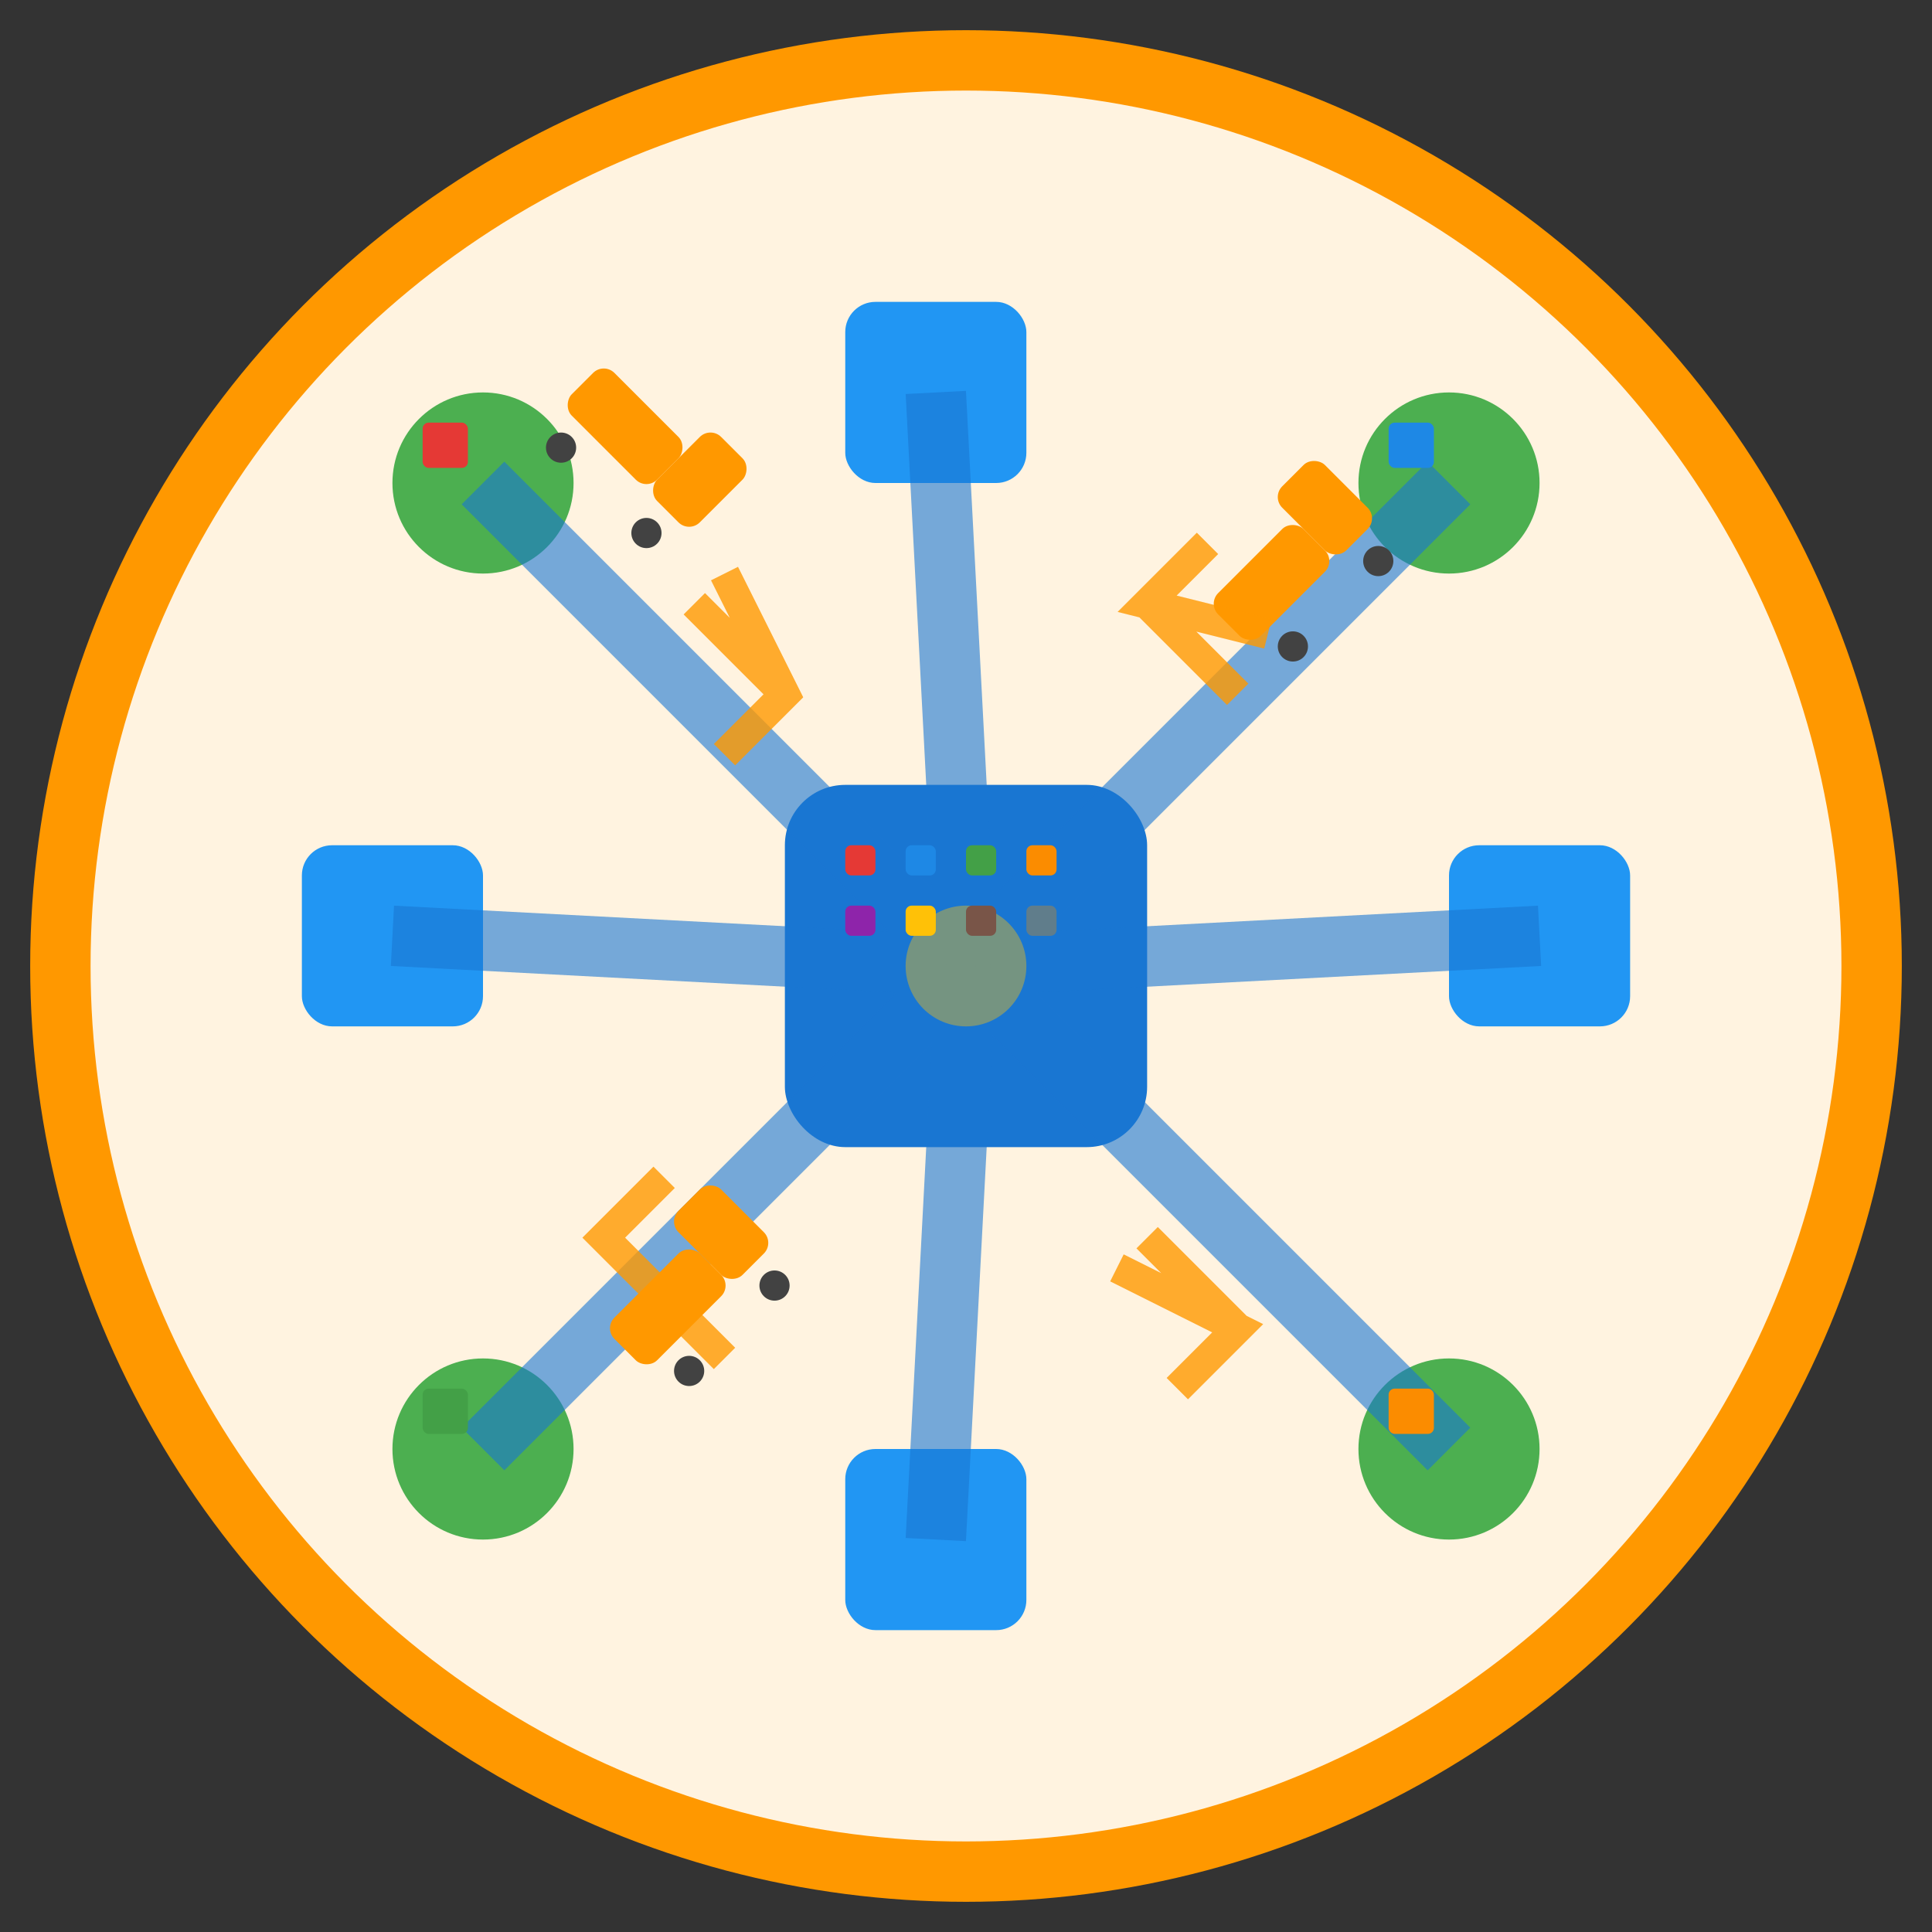 <svg width="64" height="64" viewBox="0 0 64 64" fill="none" xmlns="http://www.w3.org/2000/svg">
  <rect x="0" y="0" width="64" height="64" fill="#333333" stroke="none"/>
  <!-- Background circle -->
  <circle cx="32" cy="32" r="30" fill="#FFF3E0" stroke="#FF9800" stroke-width="2"/>
  
  <!-- Shipping/Distribution network -->
  <g transform="translate(8, 8)">
    <!-- Central hub -->
    <rect x="18" y="18" width="12" height="12" rx="2" fill="#1976D2"/>
    <circle cx="24" cy="24" r="2" fill="#FFC107"/>
    
    <!-- Distribution points -->
    <circle cx="8" cy="8" r="3" fill="#4CAF50"/>
    <circle cx="40" cy="8" r="3" fill="#4CAF50"/>
    <circle cx="8" cy="40" r="3" fill="#4CAF50"/>
    <circle cx="40" cy="40" r="3" fill="#4CAF50"/>
    
    <!-- Medium distribution centers -->
    <rect x="2" y="20" width="6" height="6" rx="1" fill="#2196F3"/>
    <rect x="40" y="20" width="6" height="6" rx="1" fill="#2196F3"/>
    <rect x="20" y="2" width="6" height="6" rx="1" fill="#2196F3"/>
    <rect x="20" y="40" width="6" height="6" rx="1" fill="#2196F3"/>
    
    <!-- Connection lines -->
    <g stroke="#1976D2" stroke-width="2" opacity="0.6">
      <!-- From center to corners -->
      <line x1="24" y1="24" x2="8" y2="8"/>
      <line x1="24" y1="24" x2="40" y2="8"/>
      <line x1="24" y1="24" x2="8" y2="40"/>
      <line x1="24" y1="24" x2="40" y2="40"/>
      
      <!-- From center to sides -->
      <line x1="24" y1="24" x2="5" y2="23"/>
      <line x1="24" y1="24" x2="43" y2="23"/>
      <line x1="24" y1="24" x2="23" y2="5"/>
      <line x1="24" y1="24" x2="23" y2="43"/>
    </g>
    
    <!-- Trucks on routes -->
    <g>
      <!-- Truck 1 -->
      <g transform="translate(12, 4) rotate(45)">
        <rect x="0" y="0" width="4" height="2" rx="0.5" fill="#FF9800"/>
        <rect x="4" y="-1" width="2" height="3" rx="0.5" fill="#FF9800"/>
        <circle cx="1" cy="3" r="0.5" fill="#424242"/>
        <circle cx="5" cy="3" r="0.5" fill="#424242"/>
      </g>
      
      <!-- Truck 2 -->
      <g transform="translate(32, 12) rotate(-45)">
        <rect x="0" y="0" width="4" height="2" rx="0.5" fill="#FF9800"/>
        <rect x="4" y="-1" width="2" height="3" rx="0.5" fill="#FF9800"/>
        <circle cx="1" cy="3" r="0.5" fill="#424242"/>
        <circle cx="5" cy="3" r="0.5" fill="#424242"/>
      </g>
      
      <!-- Truck 3 -->
      <g transform="translate(12, 36) rotate(-45)">
        <rect x="0" y="0" width="4" height="2" rx="0.5" fill="#FF9800"/>
        <rect x="4" y="-1" width="2" height="3" rx="0.5" fill="#FF9800"/>
        <circle cx="1" cy="3" r="0.5" fill="#424242"/>
        <circle cx="5" cy="3" r="0.5" fill="#424242"/>
      </g>
    </g>
    
    <!-- Packages/cargo -->
    <g>
      <!-- Packages at distribution points -->
      <rect x="6" y="6" width="1.5" height="1.5" rx="0.2" fill="#E53935"/>
      <rect x="38" y="6" width="1.5" height="1.5" rx="0.2" fill="#1E88E5"/>
      <rect x="6" y="38" width="1.5" height="1.5" rx="0.2" fill="#43A047"/>
      <rect x="38" y="38" width="1.5" height="1.5" rx="0.2" fill="#FB8C00"/>
      
      <!-- Central inventory -->
      <rect x="20" y="20" width="1" height="1" rx="0.2" fill="#E53935"/>
      <rect x="22" y="20" width="1" height="1" rx="0.2" fill="#1E88E5"/>
      <rect x="24" y="20" width="1" height="1" rx="0.2" fill="#43A047"/>
      <rect x="26" y="20" width="1" height="1" rx="0.2" fill="#FB8C00"/>
      
      <rect x="20" y="22" width="1" height="1" rx="0.2" fill="#8E24AA"/>
      <rect x="22" y="22" width="1" height="1" rx="0.2" fill="#FFC107"/>
      <rect x="24" y="22" width="1" height="1" rx="0.2" fill="#795548"/>
      <rect x="26" y="22" width="1" height="1" rx="0.2" fill="#607D8B"/>
    </g>
    
    <!-- Motion indicators -->
    <g stroke="#FF9800" stroke-width="1" fill="none" opacity="0.8">
      <!-- Direction arrows -->
      <path d="M15 12 L18 15 M16 11 L18 15 L16 17"/>
      <path d="M33 15 L30 12 M34 13 L30 12 L32 10"/>
      <path d="M30 33 L33 36 M29 34 L33 36 L31 38"/>
      <path d="M15 36 L12 33 M16 37 L12 33 L14 31"/>
    </g>
  </g>
</svg>
